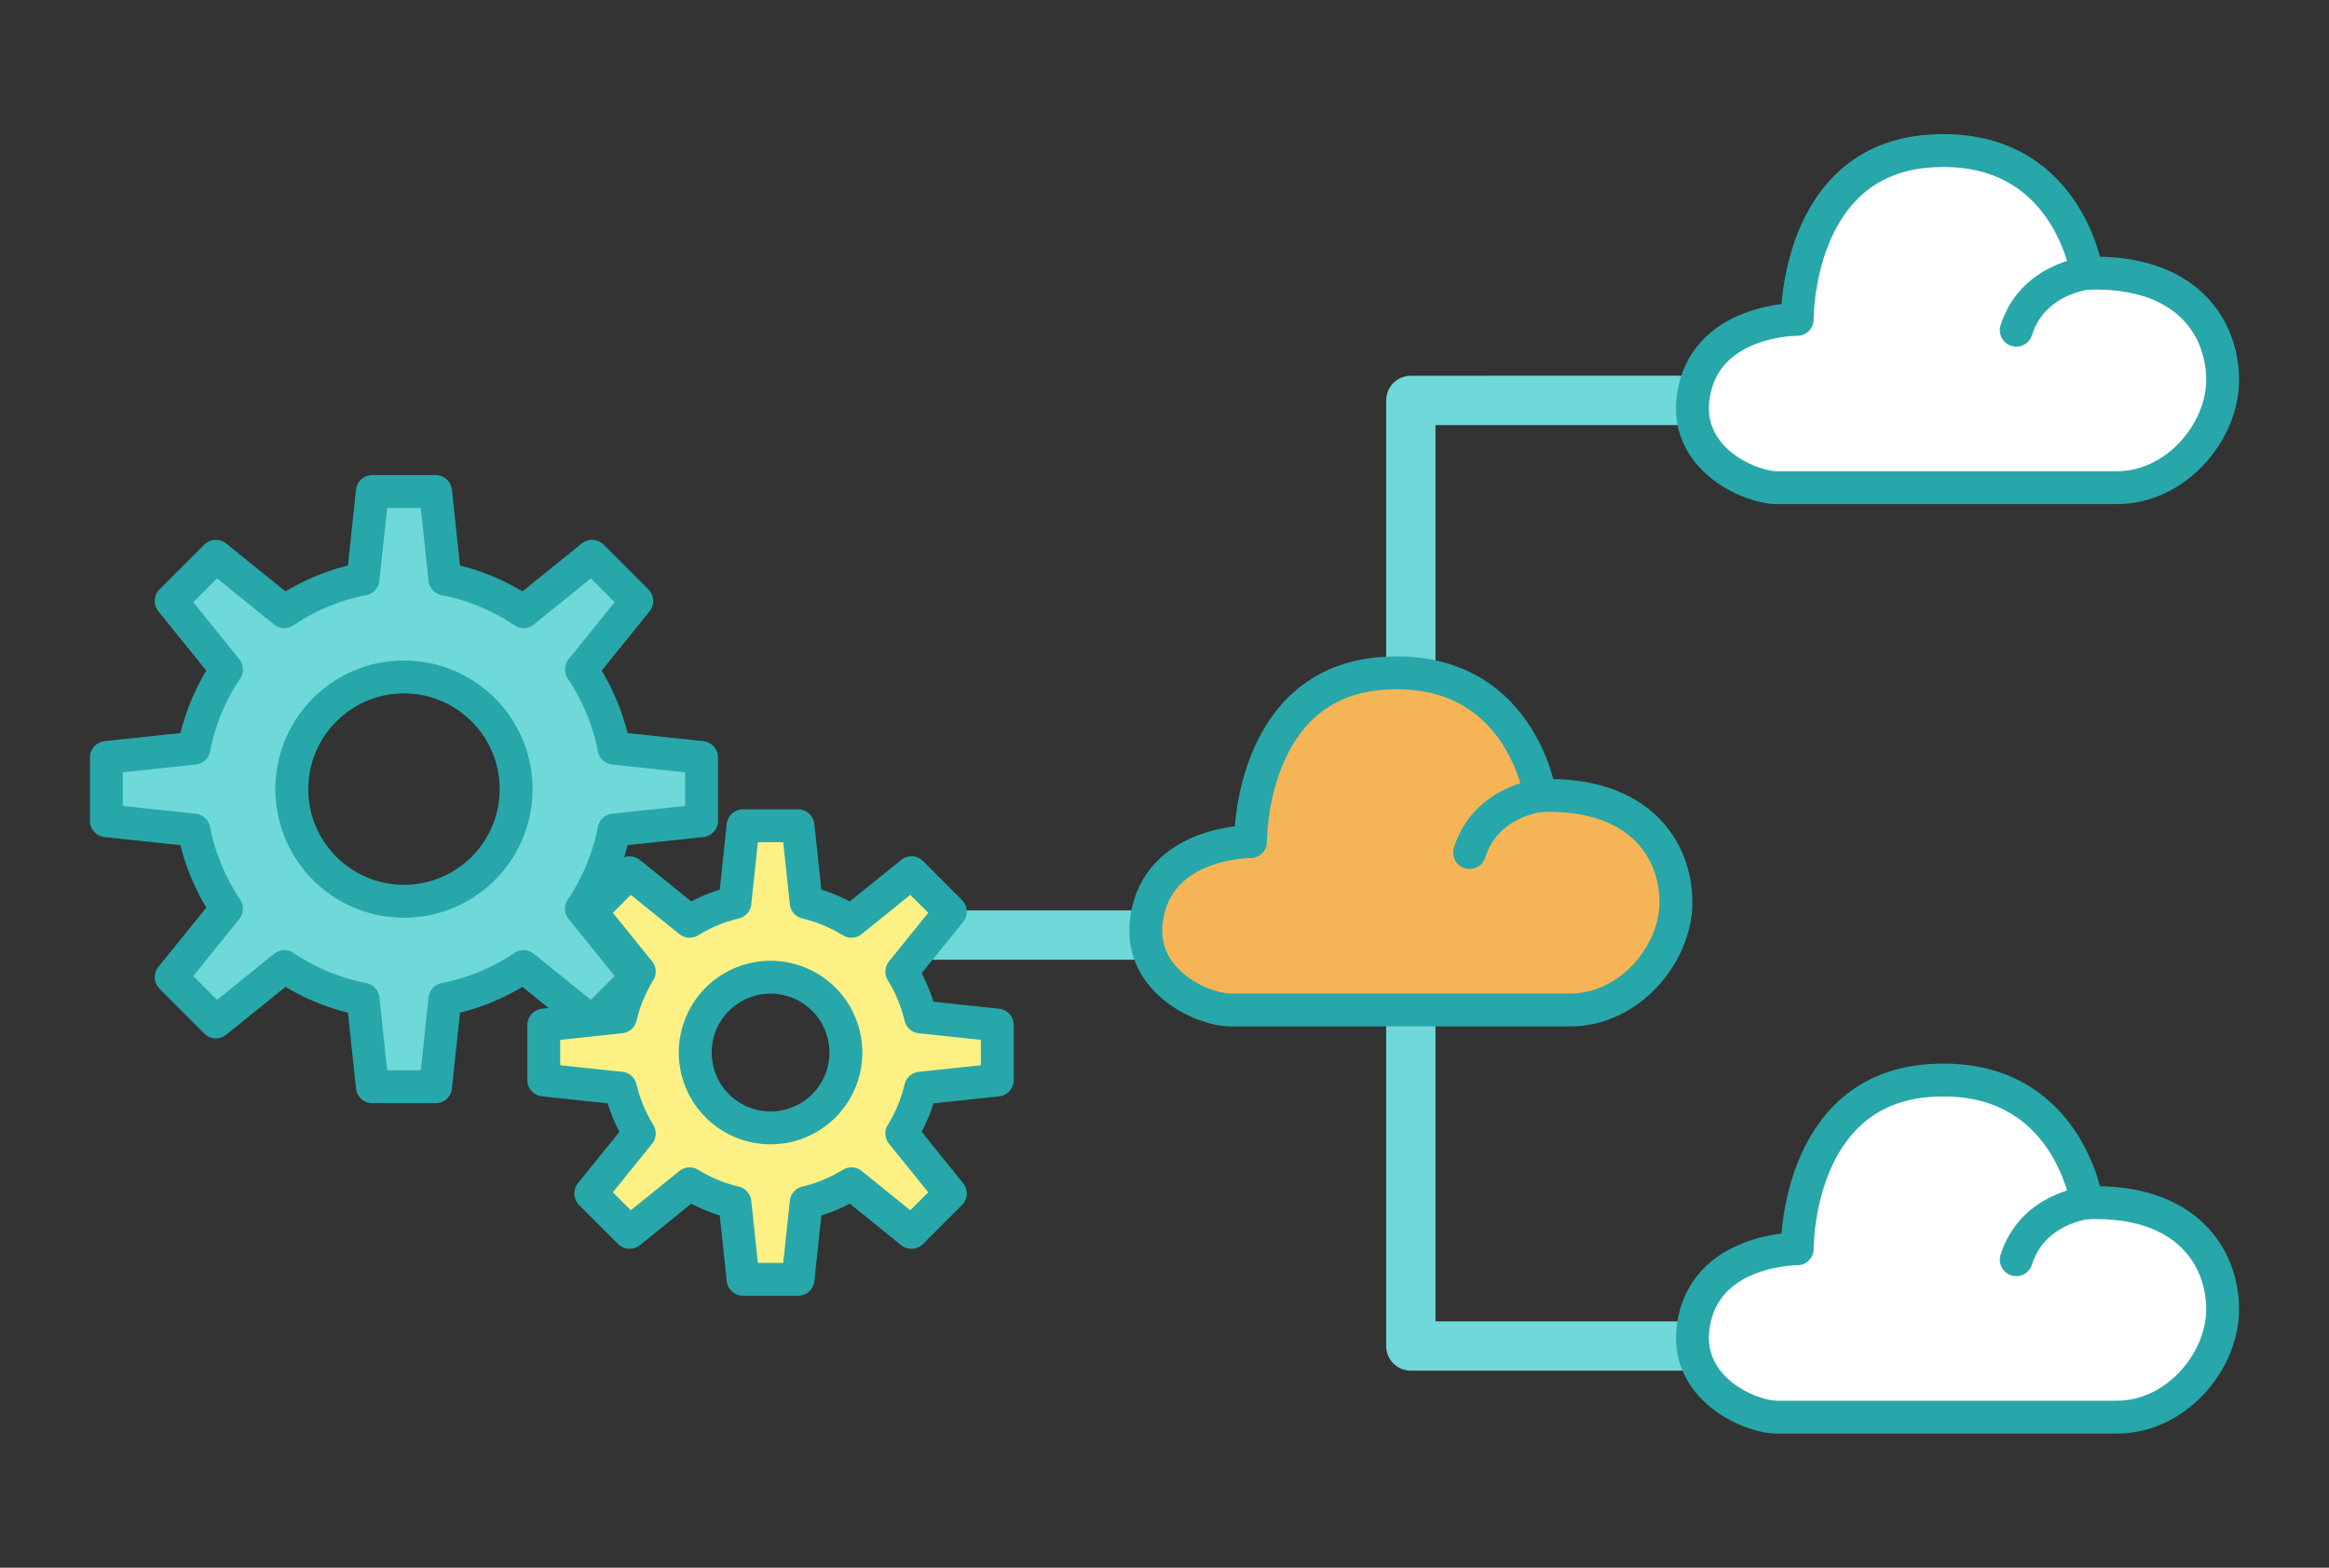 <svg xmlns="http://www.w3.org/2000/svg" width="208" height="140"><rect width="100%" height="100%" fill="#333333" stroke="none"/><path fill="none" stroke="#6fd8d8" stroke-linecap="round" stroke-linejoin="round" stroke-width="4.405" d="M66 83.505h45.316m48.748-47.748H126v84.446h34.064"/><g stroke="#27a7aa" stroke-linecap="round" stroke-linejoin="round" stroke-width="2.937"><path d="M109.906 90.192h30.312c5.335 0 9.457-5.007 9.457-9.615s-3.152-9.85-12.125-9.532c0 0-1.697-11.726-13.984-10.918-12.031.792-11.882 15.033-11.882 15.033s-8.368-.05-9.296 6.997c-.727 5.527 5.092 8.036 7.517 8.036z" fill="#f5b556"/><path d="M137.55 71.045s-4.85.479-6.305 5.087" fill="none"/></g><g stroke="#27a7aa" stroke-linecap="round" stroke-linejoin="round" stroke-width="2.937"><path d="M158.731 43.55h30.312c5.335 0 9.457-5.007 9.457-9.615s-3.152-9.85-12.125-9.532c0 0-1.697-11.726-13.984-10.918-12.031.792-11.882 15.033-11.882 15.033s-8.368-.05-9.296 6.997c-.727 5.527 5.092 8.036 7.517 8.036z" fill="#fff"/><path d="M186.375 24.403s-4.85.479-6.305 5.087" fill="none"/><path d="M158.731 126.555h30.312c5.335 0 9.457-5.007 9.457-9.615s-3.152-9.85-12.125-9.532c0 0-1.697-11.726-13.984-10.918-12.031.792-11.882 15.033-11.882 15.033s-8.368-.05-9.296 6.997c-.727 5.527 5.092 8.036 7.517 8.036z" fill="#fff"/><path d="M186.375 107.408s-4.85.479-6.305 5.087" fill="none"/></g><path d="M62.656 73.293v-5.647l-7.818-.831a18.994 18.994 0 00-2.909-7.028l4.939-6.114-3.993-3.993-6.114 4.939a19 19 0 00-7.028-2.909l-.831-7.818h-5.647l-.831 7.818a18.994 18.994 0 00-7.028 2.909l-6.114-4.939-3.993 3.993 4.939 6.114a19 19 0 00-2.909 7.028l-7.818.831v5.647l7.818.831a18.994 18.994 0 002.909 7.028l-4.939 6.114 3.993 3.993 6.114-4.939a19 19 0 007.028 2.909l.831 7.818h5.647l.831-7.818a18.994 18.994 0 007.028-2.909l6.114 4.939 3.993-3.993-4.939-6.114a19 19 0 002.909-7.028l7.818-.831zm-26.578 7.191c-5.531 0-10.014-4.484-10.014-10.014s4.484-10.014 10.014-10.014S46.092 64.94 46.092 70.47s-4.484 10.014-10.014 10.014z" fill="#6fd8d8"/><path d="M62.656 73.293v-5.647l-7.818-.831a18.994 18.994 0 00-2.909-7.028l4.939-6.114-3.993-3.993-6.114 4.939a19 19 0 00-7.028-2.909l-.831-7.818h-5.647l-.831 7.818a18.994 18.994 0 00-7.028 2.909l-6.114-4.939-3.993 3.993 4.939 6.114a19 19 0 00-2.909 7.028l-7.818.831v5.647l7.818.831a18.994 18.994 0 002.909 7.028l-4.939 6.114 3.993 3.993 6.114-4.939a19 19 0 007.028 2.909l.831 7.818h5.647l.831-7.818a18.994 18.994 0 007.028-2.909l6.114 4.939 3.993-3.993-4.939-6.114a19 19 0 002.909-7.028l7.818-.831zm-26.578 7.191c-5.531 0-10.014-4.484-10.014-10.014s4.484-10.014 10.014-10.014S46.092 64.94 46.092 70.47s-4.484 10.014-10.014 10.014z" fill="none" stroke="#27a7aa" stroke-linecap="round" stroke-linejoin="round" stroke-width="2.937"/><path d="M89.069 96.448v-4.907l-6.855-.729a13.692 13.692 0 00-1.673-4.041l4.331-5.362-3.47-3.47-5.362 4.331a13.703 13.703 0 00-4.041-1.673l-.729-6.855h-4.907l-.729 6.855c-1.449.343-2.81.913-4.041 1.673l-5.362-4.331-3.47 3.47 4.331 5.362a13.703 13.703 0 00-1.673 4.041l-6.855.729v4.907l6.855.729c.343 1.449.913 2.81 1.673 4.041l-4.331 5.362 3.47 3.47 5.362-4.331c1.232.76 2.592 1.33 4.041 1.673l.729 6.855h4.907l.729-6.855a13.692 13.692 0 004.041-1.673l5.362 4.331 3.47-3.47-4.331-5.362a13.703 13.703 0 001.673-4.041l6.855-.729zm-20.251 4.274a6.727 6.727 0 110-13.455 6.727 6.727 0 010 13.455z" fill="#fdf185" stroke="#27a7aa" stroke-linecap="round" stroke-linejoin="round" stroke-width="2.937"/></svg>